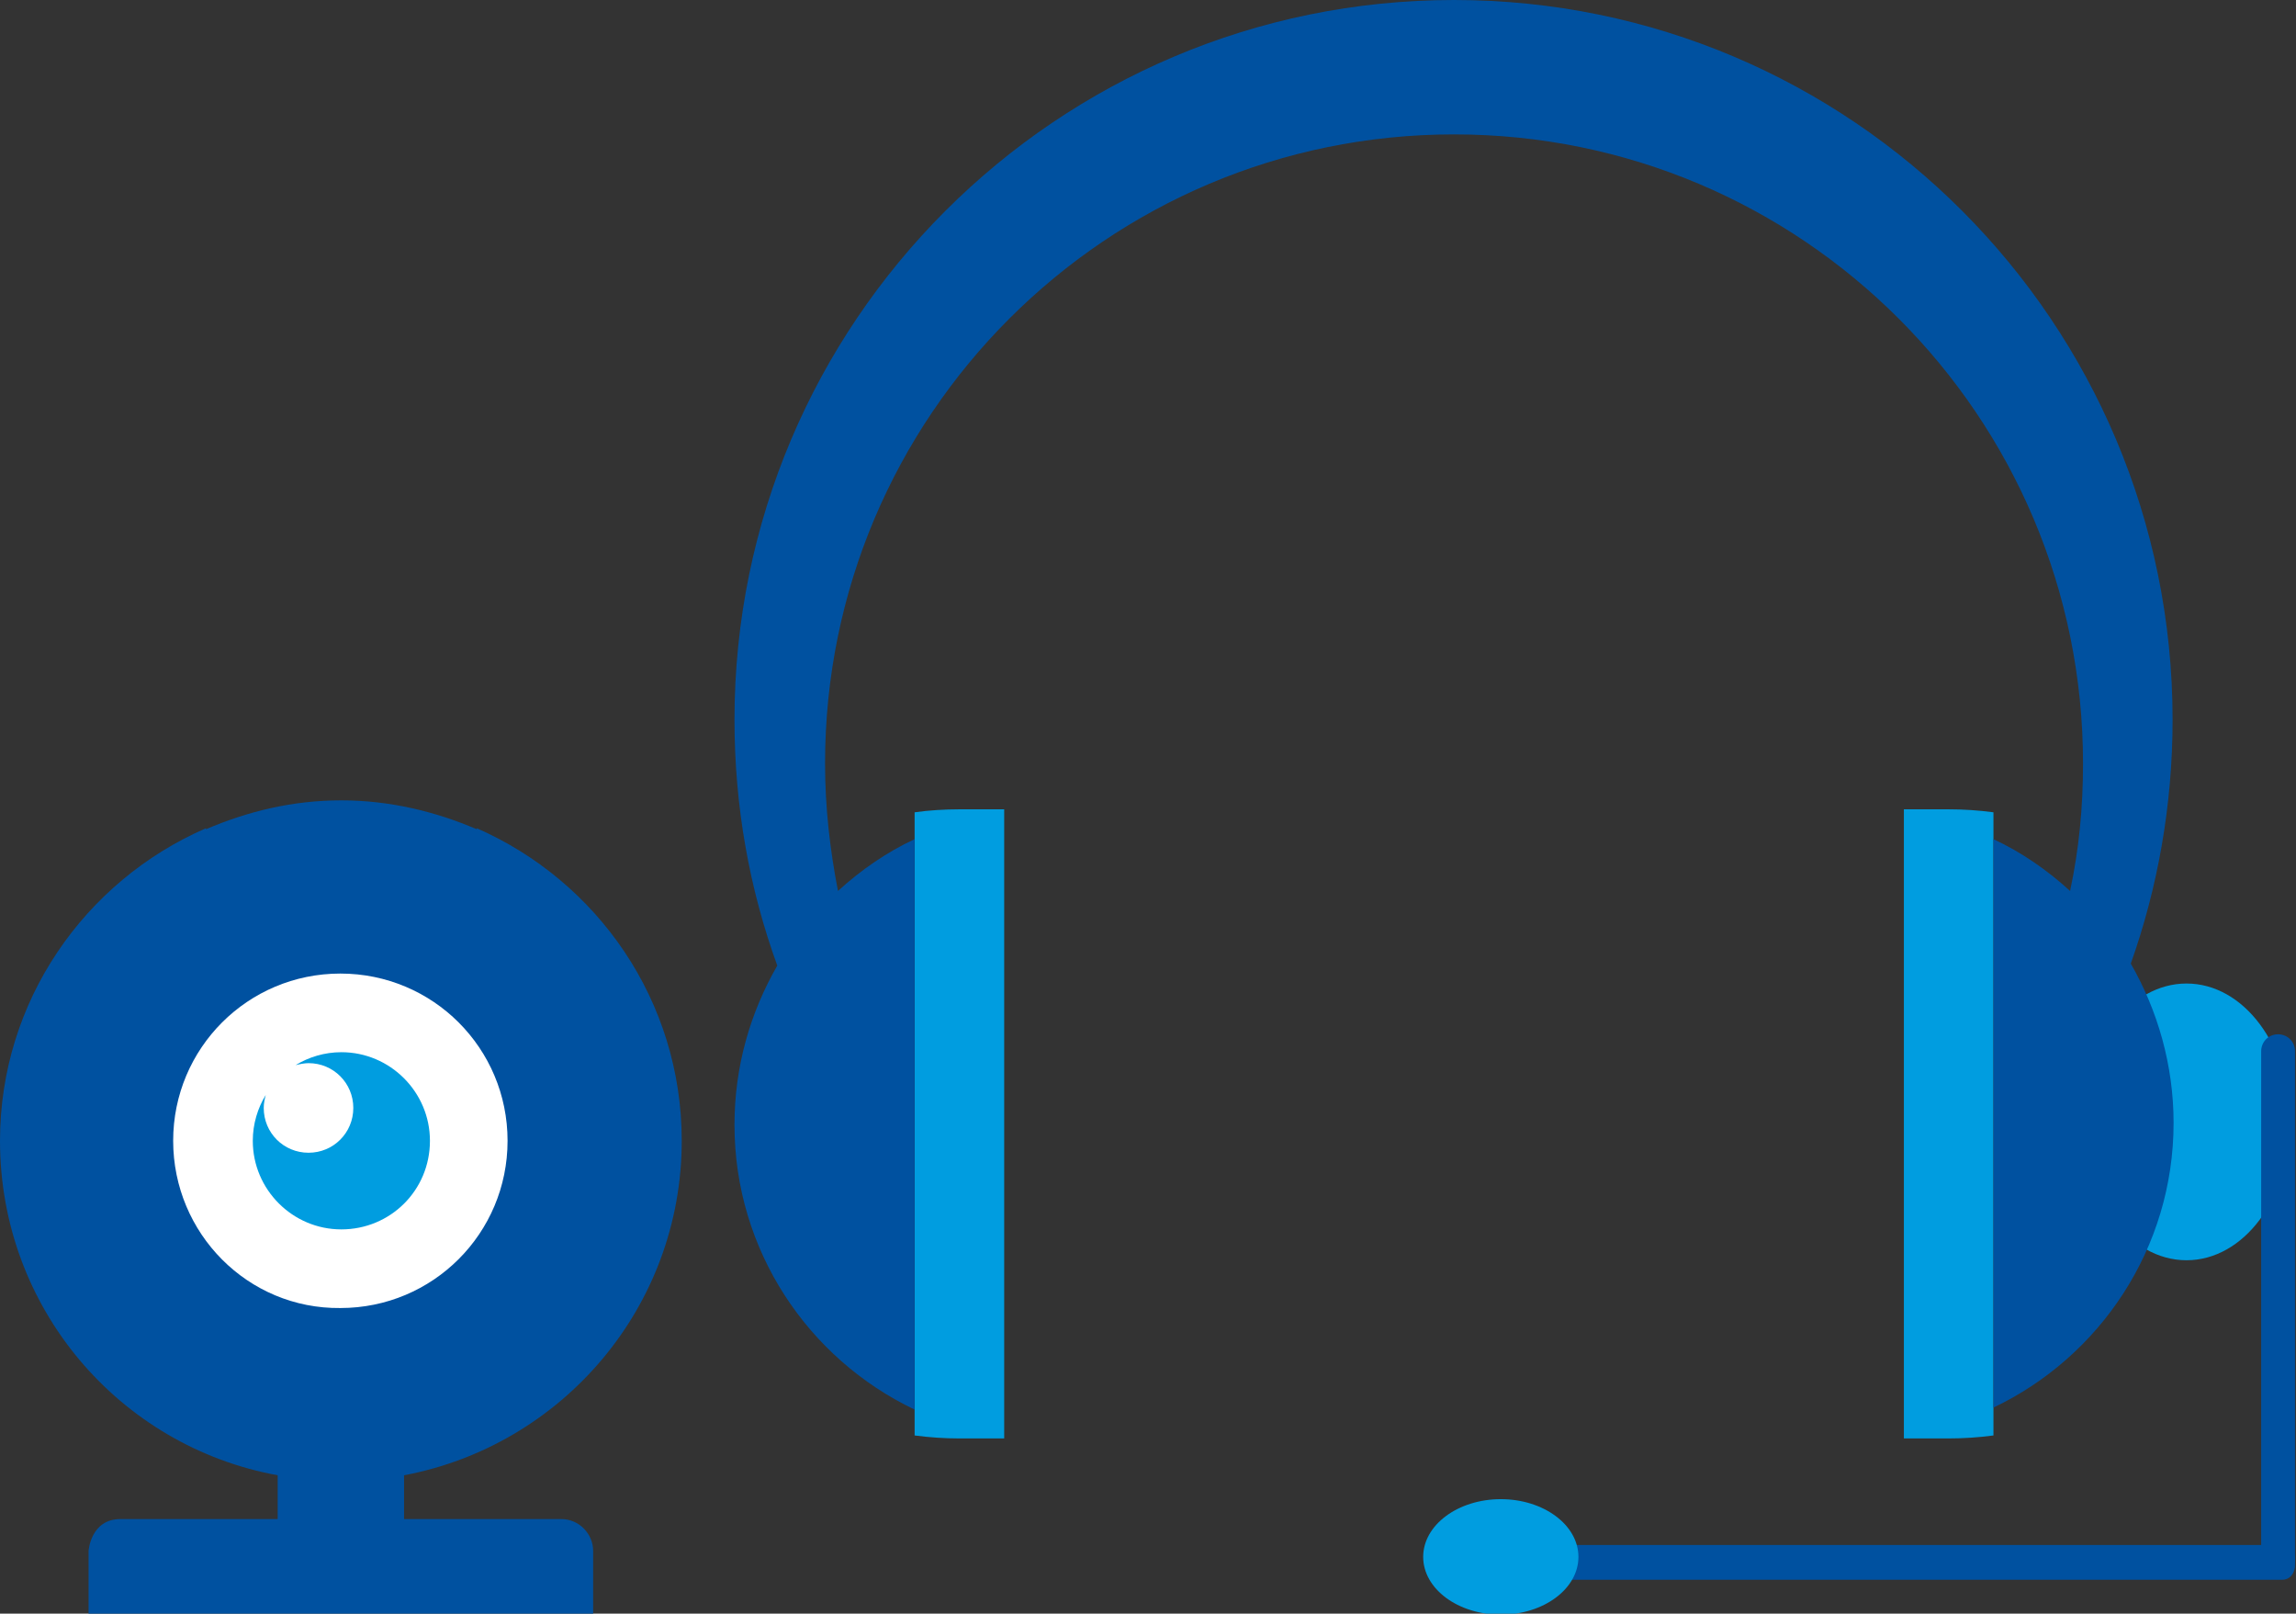 <?xml version="1.0" encoding="utf-8"?>
<!-- Generator: Adobe Illustrator 19.0.1, SVG Export Plug-In . SVG Version: 6.00 Build 0)  -->
<svg version="1.1" id="Layer_1" xmlns="http://www.w3.org/2000/svg" xmlns:xlink="http://www.w3.org/1999/xlink" x="0px" y="0px"
	 viewBox="0 0 230.7 162.1" style="enable-background:new 0 0 230.7 162.1;" xml:space="preserve">
<rect x="0" y="0" width="230.7" height="162.1" fill="#333333" stroke="none"/>
<style type="text/css">
	.st0{fill:#009DE0;}
	.st1{fill:#0051A0;}
	.st2{fill:#FFFFFF;}
</style>
<g>
	<ellipse class="st0" cx="219.7" cy="112.7" rx="10.4" ry="13.9"/>
	<g>
		<path class="st0" d="M91.9,81.6v62.6c1.5,0.2,3,0.3,4.5,0.3h4.5V81.3h-4.5C94.9,81.3,93.3,81.4,91.9,81.6z"/>
		<path class="st0" d="M191.3,81.3v63.2h4.5c1.5,0,3-0.1,4.5-0.3V81.6c-1.5-0.2-3-0.3-4.5-0.3H191.3z"/>
		<path class="st1" d="M218.3,72.3C218.3,32.4,186,0,146.1,0c-39.9,0-72.3,32.4-72.3,72.3c0,8.7,1.5,17,4.3,24.7
			c-2.7,4.7-4.3,10.1-4.3,16c0,12.6,7.4,23.5,18.1,28.6V84.3c-2.8,1.3-5.4,3.1-7.7,5.2c-0.8-4.1-1.3-8.4-1.3-12.8
			c0-34.9,28.3-63.2,63.2-63.2c34.9,0,63.2,28.3,63.2,63.2c0,4.4-0.4,8.6-1.3,12.8c-2.3-2.1-4.9-3.9-7.7-5.2v57.1
			c10.7-5.1,18.1-16,18.1-28.6c0-5.8-1.6-11.3-4.3-16C216.8,89.2,218.3,80.9,218.3,72.3z"/>
	</g>
	<path class="st1" d="M228.9,158.4L228.9,158.4c1,0,1.7-0.8,1.7-1.7v-51.1c0-1-0.8-1.7-1.7-1.7l0,0c-1,0-1.7,0.8-1.7,1.7v51.1
		C227.2,157.6,228,158.4,228.9,158.4z"/>
	<path class="st1" d="M229.3,158.7h-78.1c-0.7,0-1.3-0.6-1.3-1.3v-0.9c0-0.7,0.6-1.3,1.3-1.3h78.1c0.7,0,1.3,0.6,1.3,1.3v0.9
		C230.5,158.2,230,158.7,229.3,158.7z"/>
	<ellipse class="st0" cx="150.8" cy="156.4" rx="7.8" ry="5.8"/>
</g>
<g>
	<path class="st1" d="M56.4,152.6H40.6v-4.4c15.9-3,27.9-16.9,27.9-33.6c0-14.1-8.5-26.1-20.6-31.4c0,0,0,0,0,0.1
		c-4.2-1.8-8.8-2.9-13.6-2.9c-4.9,0-9.4,1.1-13.6,2.9c0,0,0,0,0-0.1C8.5,88.5,0,100.6,0,114.6c0,16.8,12,30.7,27.9,33.6v4.4H12.1
		c-3,0-3.2,3.2-3.2,3.2v6.3h19h12.7h19v-6.3C59.6,154.1,58.2,152.6,56.4,152.6z"/>
	<path class="st2" d="M17.4,114.6c0-9.3,7.5-16.8,16.8-16.8c9.3,0,16.8,7.5,16.8,16.8c0,9.3-7.5,16.8-16.8,16.8
		C24.9,131.5,17.4,123.9,17.4,114.6z"/>
	<path class="st0" d="M43.2,114.6c0-4.9-4-8.9-8.9-8.9c-1.7,0-3.3,0.5-4.6,1.3c0.4-0.1,0.9-0.2,1.3-0.2c2.5,0,4.5,2,4.5,4.5
		c0,2.5-2,4.5-4.5,4.5c-2.5,0-4.5-2-4.5-4.5c0-0.5,0.1-0.9,0.2-1.3c-0.8,1.3-1.3,2.9-1.3,4.6c0,4.9,4,8.9,8.9,8.9
		C39.2,123.5,43.2,119.6,43.2,114.6z"/>
</g>
</svg>
